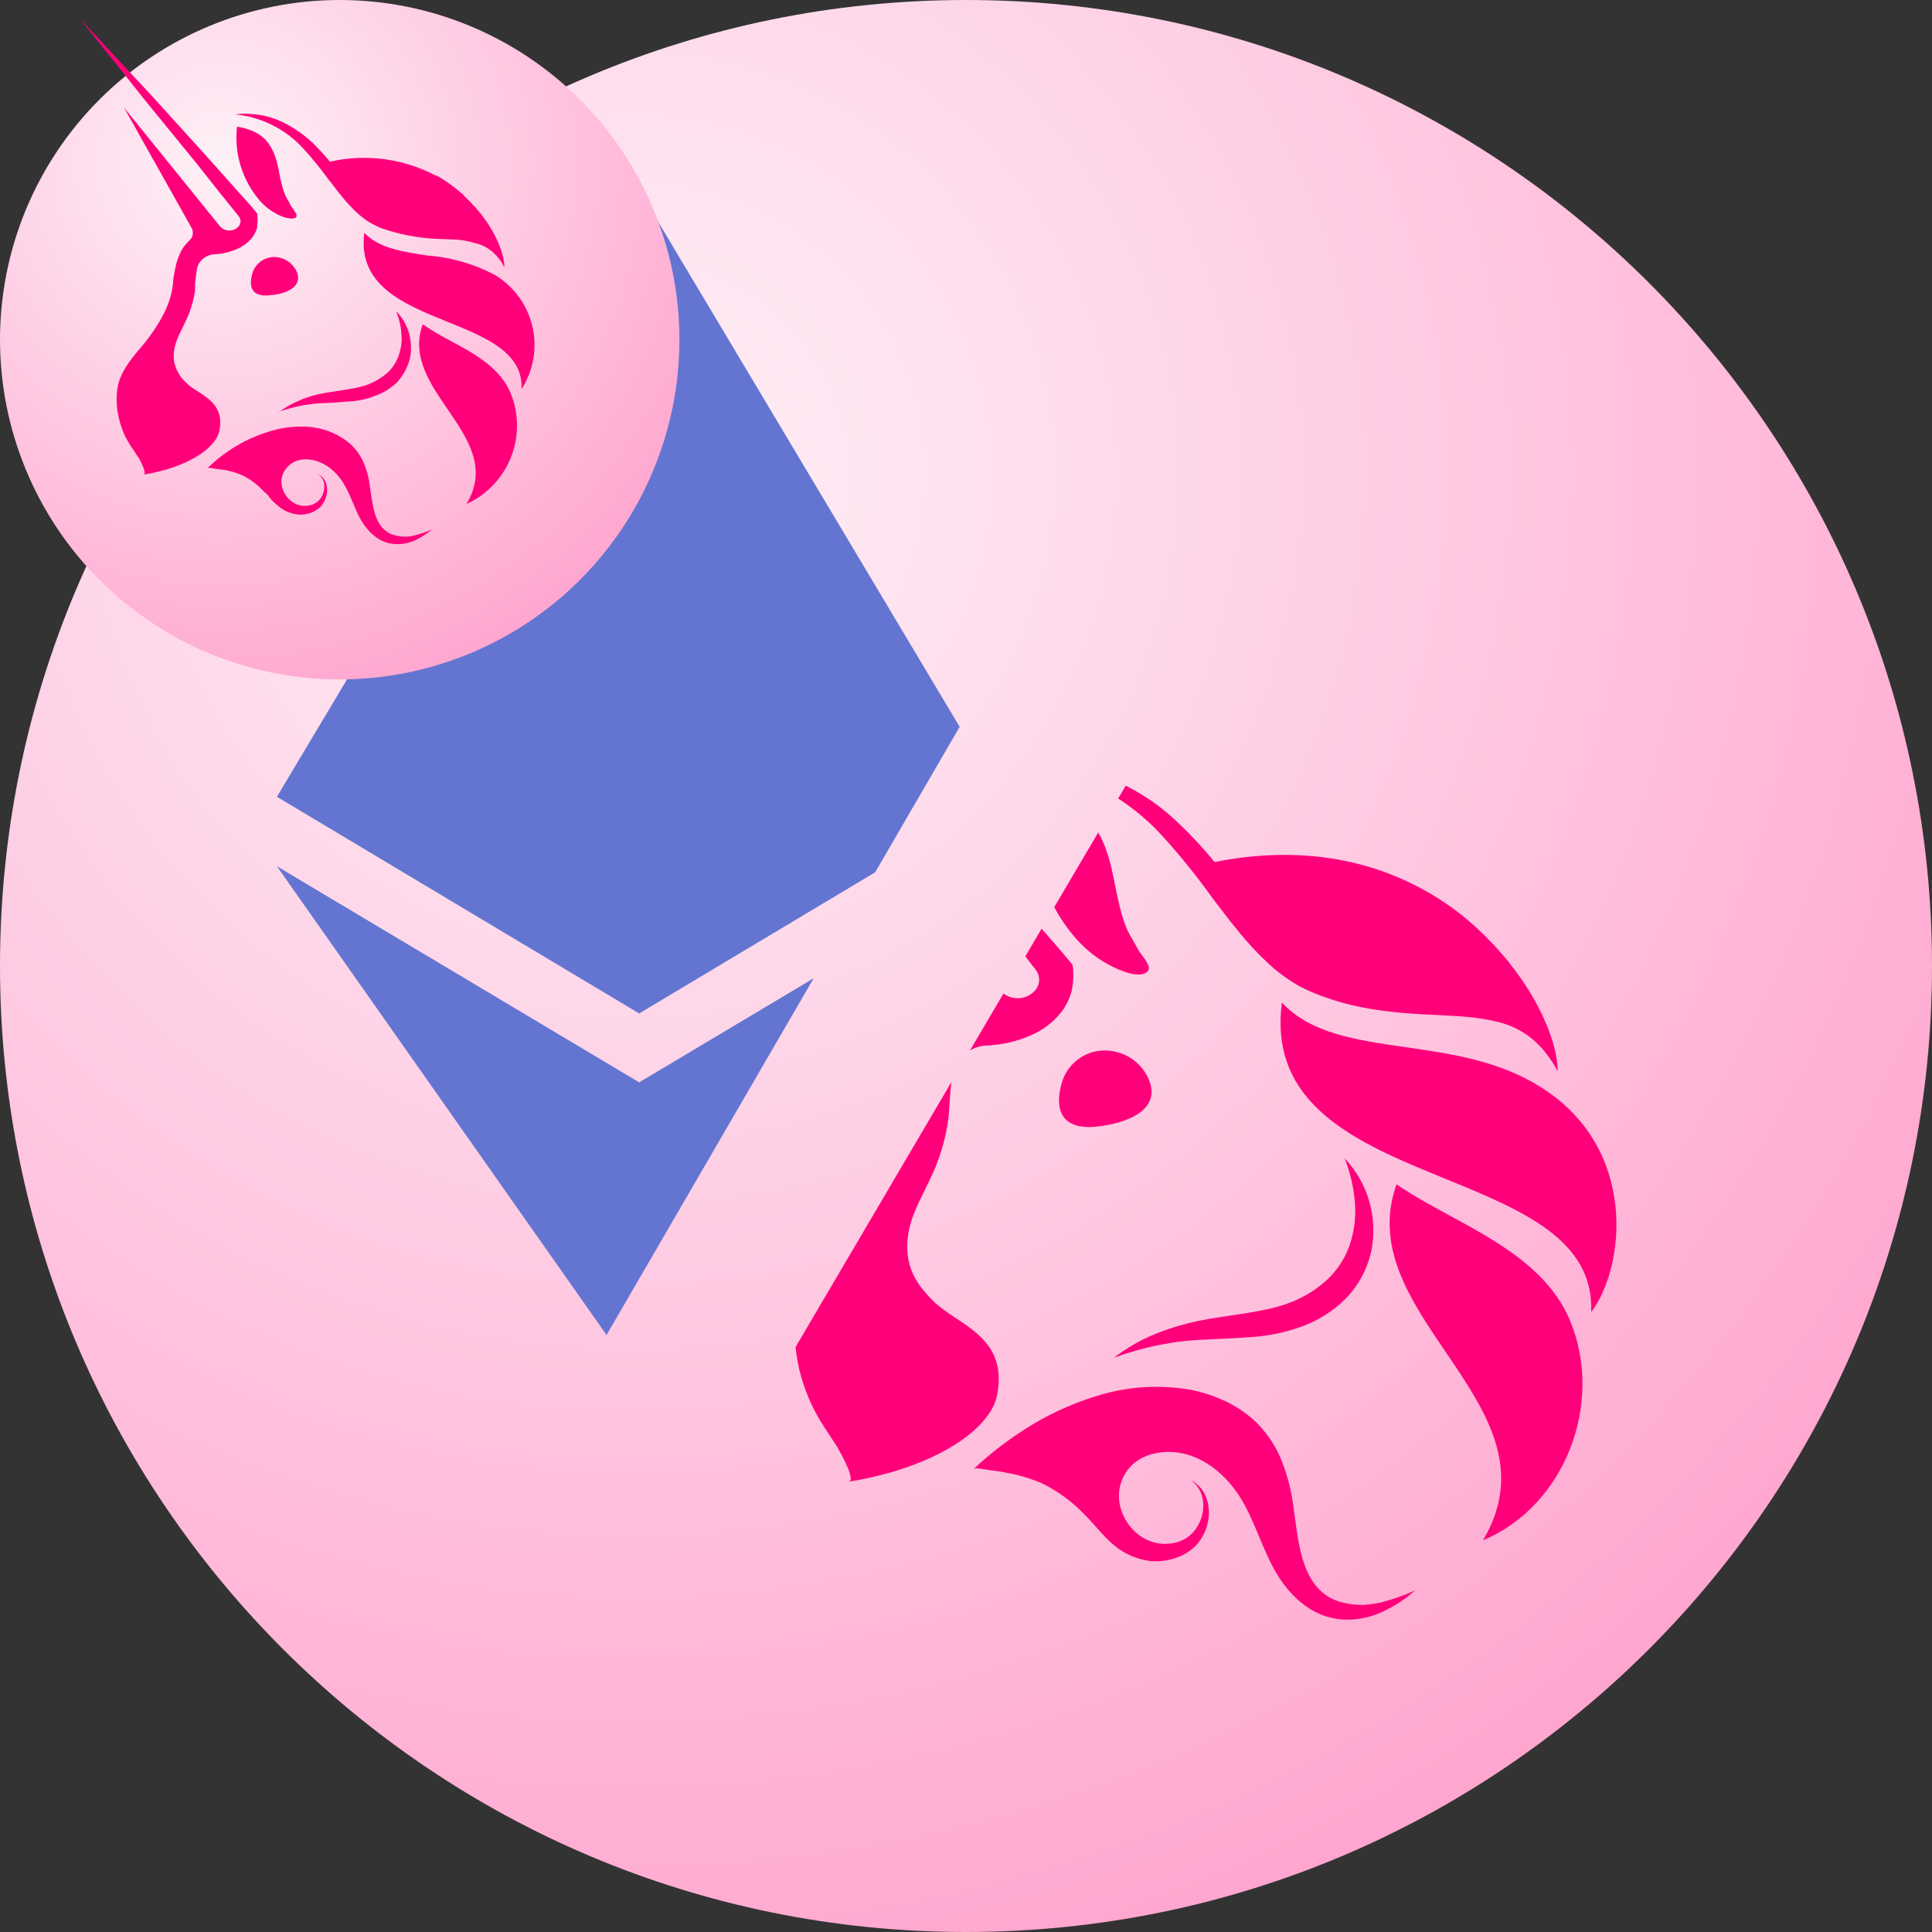 <svg viewBox="0 0 600 600" fill="none" xmlns="http://www.w3.org/2000/svg">
<rect x="0" y="0" width="600" height="600" fill="#333333" stroke="none"/>
<path d="M300 600C465.685 600 600 465.685 600 300C600 134.315 465.685 0 300 0C134.315 0 0 134.315 0 300C0 465.685 134.315 600 300 600Z" fill="url(#paint0_radial)"/>
<path d="M247.073 418.342C247.65 424.489 249.393 430.546 252.003 436.107C253.636 439.691 255.774 442.924 257.915 446.162C258.592 447.185 259.268 448.208 259.929 449.242C259.949 449.279 259.988 449.348 260.044 449.445C260.93 450.994 265.957 459.775 263.556 460.155C289.215 456.046 307.419 444.46 309.635 433.345C312.357 419.645 304.174 414.212 296.75 409.282C294.099 407.522 291.545 405.826 289.618 403.841C285.588 399.732 282.565 395.69 281.894 389.695C281.103 381.934 283.97 376.126 287.14 369.706C287.739 368.493 288.349 367.258 288.947 365.984C291.854 359.982 293.76 353.542 294.589 346.921C294.722 345.372 294.813 343.929 294.899 342.558C295.031 340.471 295.152 338.552 295.395 336.682C295.419 336.469 295.444 336.255 295.472 336.042L247.073 418.342Z" fill="#FF007A"/>
<path d="M301.242 326.231C302.825 325.277 304.612 324.744 306.478 324.692C307.284 324.692 308.157 324.624 308.963 324.49C312.762 324.099 316.478 323.122 319.979 321.593C323.875 319.976 327.301 317.349 329.854 313.981C331.197 312.163 332.205 310.007 332.809 307.784C333.279 305.561 333.414 303.338 333.279 301.25L333.078 299.633L332.205 298.556C329.312 295.052 326.399 291.718 323.476 288.422L318.416 297.027C319.531 298.442 320.637 299.851 321.726 301.25C322.398 302.126 322.733 303.271 322.733 304.416C322.666 305.561 322.263 306.639 321.524 307.515C320.826 308.322 319.957 308.964 318.982 309.395C318.006 309.826 316.948 310.035 315.882 310.007C314.806 309.996 313.745 309.742 312.78 309.264C312.376 309.064 311.993 308.827 311.636 308.556L301.242 326.231Z" fill="#FF007A"/>
<path d="M266.846 232.873L269.576 228.172L269.266 227.826L225 180L265.437 231.127L266.846 232.873Z" fill="#FF007A"/>
<path d="M347.259 247.981L349.605 243.992C355.505 246.959 360.947 250.794 365.723 255.377C369.808 259.237 373.645 263.355 377.209 267.704C403.741 262.45 425.303 267.098 441.827 276.192L442.23 276.394C447.47 279.29 452.44 282.726 456.941 286.7C457.428 287.099 457.886 287.528 458.333 287.948C458.565 288.165 458.794 288.379 459.023 288.586C462.516 291.819 465.807 295.389 468.83 299.094L469.031 299.431C478.906 311.826 483.742 324.759 483.742 332.64L483.675 332.573C482.734 330.754 481.659 329.07 480.383 327.453C476.816 322.589 471.696 319.094 465.874 317.551C461.978 316.541 458.015 315.935 454.052 315.665C450.022 315.396 445.857 315.194 441.693 314.992C433.364 314.52 424.766 313.644 416.437 311.287C414.354 310.68 412.272 310.007 410.257 309.266C409.541 308.996 408.884 308.727 408.227 308.458L408.225 308.457C407.897 308.322 407.57 308.188 407.234 308.053C406.918 307.905 406.595 307.757 406.268 307.607C405.552 307.279 404.815 306.941 404.077 306.571C400.114 304.416 396.487 301.721 393.263 298.623C387.325 293.041 382.584 286.83 377.884 280.675C377.48 280.146 377.076 279.616 376.672 279.088C371.902 272.419 366.797 266.02 361.289 259.957C357.157 255.348 352.43 251.335 347.259 247.981Z" fill="#FF007A"/>
<path d="M327.403 281.745L341.056 258.529C343.713 263.067 344.969 268.319 345.975 273.363C346.178 274.305 346.371 275.251 346.565 276.196C347.395 280.246 348.224 284.291 349.803 288.115C350.409 289.589 351.209 290.952 352.007 292.31C352.448 293.062 352.889 293.813 353.296 294.581C353.699 295.361 354.25 296.103 354.801 296.845C355.536 297.835 356.271 298.825 356.655 299.903C356.789 300.172 356.789 300.509 356.789 300.779L356.771 300.852C356.709 301.107 356.637 301.403 356.453 301.587C354.102 304.214 347.721 301.317 345.303 300.105C341.138 298.017 337.444 295.188 334.354 291.685C331.671 288.695 329.35 285.338 327.403 281.745Z" fill="#FF007A"/>
<path d="M259.997 244.67L258.648 246.993L251.6 234.226L259.997 244.67Z" fill="#FF007A"/>
<path d="M449.003 419.931C437.928 403.631 426.786 387.233 433.699 367.803C438.539 371.164 444.176 374.224 449.986 377.378C464.903 385.475 480.967 394.194 487.638 410.24C498.183 435.703 486.093 467.699 460.568 478.342C473.688 456.26 461.387 438.157 449.003 419.931Z" fill="#FF007A"/>
<path d="M358.938 414.215C354.304 416.101 349.938 418.593 345.975 421.624C355.043 418.324 364.514 416.37 374.119 416.033C375.771 415.94 377.431 415.863 379.105 415.785C382.263 415.638 385.47 415.489 388.762 415.225C393.934 414.888 399.107 413.81 404.01 412.059C409.176 410.234 413.877 407.29 417.78 403.437C421.743 399.463 424.497 394.41 425.773 388.954C426.915 383.767 426.714 378.446 425.303 373.326C423.893 368.207 421.206 363.559 417.579 359.719C419.325 364.165 420.467 368.948 420.803 373.731C421.139 378.176 420.534 382.69 419.056 386.933C417.646 390.908 415.228 394.545 412.138 397.442C408.914 400.406 405.219 402.696 401.189 404.313C395.574 406.574 389.234 407.507 382.645 408.478C379.616 408.923 376.535 409.377 373.447 409.971C368.477 410.914 363.64 412.329 358.938 414.215Z" fill="#FF007A"/>
<path d="M439.542 493.904L439.543 493.903C436.118 495.452 432.625 496.665 428.863 497.675C427.117 498.012 425.37 498.281 423.557 498.416L420.937 498.349C420.131 498.281 419.258 498.147 418.452 498.012C405.373 495.743 403.629 482.517 402.119 471.071C401.791 468.585 401.474 466.182 401.055 463.995C400.248 459.886 399.039 455.911 397.36 452.072C395.479 447.963 392.86 444.325 389.635 441.226C386.344 438.263 382.65 435.905 378.552 434.288C374.724 432.672 370.626 431.594 366.462 431.122C358.401 430.179 350.206 430.785 342.347 433.008C334.824 435.164 327.57 438.263 320.785 442.304C314.203 446.279 308.023 450.926 302.381 456.181C302.832 455.779 305.226 456.201 306.748 456.47C307.267 456.561 307.684 456.635 307.889 456.652C309.702 456.854 311.516 457.124 313.33 457.528C316.957 458.201 320.45 459.279 323.808 460.761C328.65 463.171 333.037 466.408 336.772 470.326C338.047 471.579 339.22 472.901 340.391 474.22C342.243 476.308 344.088 478.386 346.31 480.161C349.349 482.614 352.993 484.197 356.856 484.742C359.61 485.079 362.431 484.742 365.051 483.866C367.69 483.025 370.056 481.49 371.902 479.42C373.582 477.399 374.724 474.974 375.194 472.347C375.664 469.855 375.462 467.228 374.522 464.87C373.649 462.58 371.902 460.694 369.686 459.616C371.634 460.896 372.977 462.917 373.447 465.207C373.918 467.363 373.716 469.653 372.977 471.741C372.238 473.762 371.029 475.581 369.417 476.928C367.856 478.203 365.972 479.02 363.976 479.285C352.356 481.239 343.221 467.295 349.602 457.393C352.02 453.554 356.05 451.6 360.416 451.061C371.029 449.781 380.164 456.787 385.471 465.544C387.703 469.248 389.372 473.248 391.039 477.245C392.131 479.862 393.223 482.479 394.472 485.011C399.039 494.442 406.898 502.795 418.049 502.997C422.146 503.064 426.176 502.121 429.871 500.302C431.617 499.426 433.364 498.483 434.976 497.406C436.587 496.328 438.065 495.116 439.542 493.904Z" fill="#FF007A"/>
<path d="M340.467 349.885C347.587 349.211 362.7 345.506 355.916 333.516C354.438 331.091 352.356 329.07 349.87 327.857C347.318 326.578 344.497 326.039 341.676 326.308C338.787 326.578 336.1 327.79 333.951 329.676C331.802 331.562 330.257 334.055 329.585 336.884C327.503 344.698 329.719 350.962 340.467 349.885Z" fill="#FF007A"/>
<path d="M448.923 366.111C422.038 355.123 393.911 343.626 398.099 311.354C407.068 320.983 421.139 323.003 436.434 325.199C450.349 327.196 465.278 329.34 478.301 337.49C509.065 356.621 504.632 393.804 494.153 407.478C495.094 384.982 472.486 375.742 448.923 366.111Z" fill="#FF007A"/>
<path d="M457.732 287.213C458.21 287.631 458.699 288.059 459.157 288.519C458.821 288.215 458.469 287.896 458.116 287.576L458.107 287.567C457.758 287.25 457.408 286.933 457.075 286.632C457.288 286.825 457.507 287.017 457.73 287.211L457.732 287.213Z" fill="#FF007A"/>
<path d="M86 247.446L198.5 314.735L271.803 270.891L298.03 225.72L198.5 59L86 247.446Z" fill="#6375D1"/>
<path d="M252.688 303.813L188.369 414.594L86 269.029L198.5 336.137L252.688 303.813Z" fill="#6375D1"/>
<path d="M105.5 211C133.48 211 160.315 199.885 180.1 180.1C199.885 160.315 211 133.48 211 105.5C211 77.52 199.885 50.685 180.1 30.9C160.315 11.115 133.48 0 105.5 0C77.52 0 50.685 11.115 30.9 30.9C11.115 50.685 0 77.52 0 105.5C0 133.48 11.115 160.315 30.9 180.1C50.685 199.885 77.52 211 105.5 211V211Z" fill="url(#paint1_radial)"/>
<path fill-rule="evenodd" clip-rule="evenodd" d="M73.594 39.341C77.065 39.835 80.66 41.193 82.891 43.91C85.123 46.627 85.99 49.837 86.61 53.171L86.858 54.529C87.354 56.629 87.726 58.605 88.594 60.58C88.842 61.321 89.338 61.939 89.709 62.679L90.329 63.914L91.073 64.902L92.065 66.508V67.372C90.825 68.607 87.478 67.249 86.238 66.631C84.131 65.52 82.272 64.161 80.66 62.309C77.97 59.164 75.956 55.504 74.74 51.553C73.525 47.603 73.135 43.447 73.594 39.341ZM131.237 100.836C127.766 110.592 133.345 118.865 139.047 127.139C145.245 136.277 151.568 145.414 144.874 156.528C151.154 153.661 156.085 148.496 158.647 142.105C161.209 135.714 161.204 128.587 158.634 122.199C155.287 114.049 147.105 109.727 139.543 105.652C136.688 104.156 133.915 102.507 131.237 100.713V100.836ZM86.61 128.003C88.626 126.484 90.835 125.238 93.18 124.298C95.66 123.187 98.139 122.57 100.618 122.076L105.329 121.335C108.676 120.841 111.899 120.347 114.75 119.236C116.734 118.371 118.593 117.26 120.329 115.778C121.89 114.305 123.079 112.486 123.8 110.468C124.543 108.245 124.915 106.023 124.667 103.8C124.543 101.33 123.924 98.861 123.056 96.638C124.93 98.57 126.296 100.935 127.031 103.52C127.766 106.105 127.849 108.831 127.271 111.456C126.527 114.173 125.163 116.766 123.18 118.865C121.161 120.763 118.749 122.196 116.114 123.064C113.635 124.052 111.031 124.545 108.428 124.669C105.953 124.896 103.473 125.061 100.99 125.163C96.032 125.286 91.197 126.274 86.61 127.88V128.003ZM134.213 164.431C132.681 165.676 131.018 166.753 129.254 167.642C127.395 168.506 125.411 169 123.304 169C117.601 169 113.635 164.678 111.279 159.986L109.544 156.034C108.676 153.935 107.808 151.959 106.693 150.107C103.965 145.661 99.255 142.204 93.924 142.698C92.823 142.814 91.762 143.174 90.819 143.751C89.875 144.327 89.073 145.107 88.47 146.032C85.247 150.971 89.833 158.01 95.784 157.022C96.834 156.884 97.824 156.45 98.636 155.772C99.448 155.094 100.05 154.2 100.37 153.194C100.737 152.164 100.822 151.057 100.618 149.983C100.495 149.402 100.256 148.851 99.915 148.363C99.575 147.875 99.139 147.46 98.635 147.143C99.758 147.668 100.642 148.593 101.114 149.736C101.61 150.971 101.734 152.206 101.486 153.441C101.238 154.799 100.618 156.034 99.751 157.145C98.883 158.133 97.643 158.874 96.279 159.368C95.04 159.739 93.552 159.986 92.189 159.739C89.859 159.434 87.687 158.395 85.99 156.775C84.751 155.787 83.883 154.799 83.015 153.564L81.9 152.577C80.018 150.559 77.794 148.887 75.33 147.637C72.779 146.518 70.052 145.85 67.272 145.661L66.652 145.538C65.908 145.414 64.669 145.167 64.421 145.414C70.081 139.839 77.08 135.8 84.751 133.683C88.718 132.572 92.933 132.202 97.147 132.695C101.456 133.257 105.506 135.06 108.8 137.882C110.412 139.364 111.775 141.216 112.767 143.315C113.635 145.291 114.254 147.267 114.626 149.366L115.122 152.824C115.99 158.627 116.858 165.295 123.428 166.407L124.667 166.654H126.031C127.023 166.654 127.89 166.53 128.758 166.283C130.618 165.789 132.477 165.172 134.213 164.431ZM79.916 70.459C79.668 71.694 79.049 72.682 78.429 73.67C77.125 75.311 75.417 76.587 73.47 77.374C71.278 78.339 68.923 78.883 66.528 78.98C65.294 79.044 64.113 79.497 63.155 80.274C62.197 81.051 61.511 82.111 61.198 83.302L60.95 85.03C60.793 86.014 60.669 87.002 60.578 87.994V90.217C60.082 93.551 59.09 96.885 57.603 99.849L56.735 101.701C55.123 104.911 53.636 107.875 54.008 111.827C54.425 114.611 55.832 117.153 57.974 118.989C58.966 119.977 60.206 120.841 61.694 121.705C65.412 124.175 69.503 126.892 68.14 133.807C66.9 139.487 57.727 145.291 44.586 147.39C45.826 147.143 43.347 142.698 42.975 141.957H42.851L41.859 140.352C40.62 138.623 39.628 137.017 38.76 135.289C36.653 130.596 35.661 125.41 36.529 120.223C37.396 115.655 40.248 112.073 43.223 108.492L44.71 106.764C48.553 101.948 52.644 95.65 53.512 89.476L53.76 87.87C53.76 86.636 54.008 85.401 54.256 84.166C54.627 81.943 55.247 79.967 56.239 77.992C56.859 76.757 57.727 75.769 58.718 74.781C59.305 74.299 59.702 73.625 59.838 72.879C59.974 72.133 59.841 71.363 59.462 70.706L38.512 33.414L68.264 70.212C68.623 70.65 69.077 70.999 69.593 71.235C70.109 71.47 70.672 71.585 71.239 71.57C71.775 71.582 72.308 71.477 72.8 71.264C73.292 71.051 73.732 70.734 74.09 70.336C74.462 69.965 74.586 69.348 74.71 68.73C74.71 68.236 74.462 67.619 74.214 67.249L68.14 59.716L60.702 50.331L45.578 31.808L25 6L47.438 30.079L63.553 47.861L73.47 58.975C75.454 61.198 77.561 63.42 79.544 65.89L79.916 66.384V67.125C80.164 68.36 79.916 69.348 79.792 70.459H79.916ZM91.693 83.425C95.164 89.599 87.478 91.451 83.883 91.698C78.305 92.316 77.189 89.229 78.305 85.154C78.658 83.738 79.444 82.467 80.555 81.515C81.665 80.564 83.045 79.98 84.503 79.844C85.929 79.734 87.357 80.022 88.627 80.677C89.897 81.331 90.959 82.326 91.693 83.549V83.425ZM113.139 72.311C111.031 88.611 125.287 94.415 139.047 99.972C150.948 104.788 162.477 109.48 161.981 120.841C163.802 118.002 165.04 114.83 165.621 111.511C166.201 108.191 166.115 104.79 165.365 101.504C164.615 98.219 163.218 95.114 161.254 92.371C159.289 89.627 156.798 87.3 153.923 85.524C147.331 81.995 140.065 79.891 132.601 79.35C124.915 78.115 117.725 77.127 113.139 72.311ZM143.51 60.086L143.138 59.839L143.634 60.333L144.254 60.704L143.51 60.086ZM156.65 83.055C156.154 82.067 155.659 81.202 155.039 80.461C153.179 77.992 150.576 76.139 147.601 75.522C145.617 74.904 143.634 74.534 141.651 74.411L135.328 74.164C129.535 73.878 123.814 72.754 118.345 70.829L117.725 70.583L116.238 69.842C114.13 68.854 112.271 67.372 110.659 65.89C107.684 63.05 105.205 59.963 102.85 56.752L102.23 56.011C99.751 52.677 97.271 49.467 94.42 46.38C88.901 40.196 81.242 36.315 72.974 35.513C77.189 35.019 81.652 35.513 85.619 36.995C89.709 38.6 93.428 41.07 96.775 44.033C98.759 46.009 100.742 48.108 102.478 50.208C113.594 47.683 125.251 49.216 135.328 54.529H135.576C138.532 56.172 141.279 58.162 143.758 60.457L144.13 60.827C145.865 62.433 147.601 64.285 149.088 66.137L149.212 66.261C154.171 72.435 156.65 79.103 156.65 83.055Z" fill="#FF007A"/>
<defs>
<radialGradient id="paint0_radial" cx="0" cy="0" r="1" gradientUnits="userSpaceOnUse" gradientTransform="translate(196.078 143.63) rotate(54.2) scale(497.082)">
<stop stop-color="#FEF1F7"/>
<stop offset="1" stop-color="#FFA5CF"/>
</radialGradient>
<radialGradient id="paint1_radial" cx="0" cy="0" r="1" gradientUnits="userSpaceOnUse" gradientTransform="translate(68.954 50.51) rotate(54.2) scale(174.807)">
<stop stop-color="#FEF1F7"/>
<stop offset="1" stop-color="#FFA5CF"/>
</radialGradient>
</defs>
</svg>
